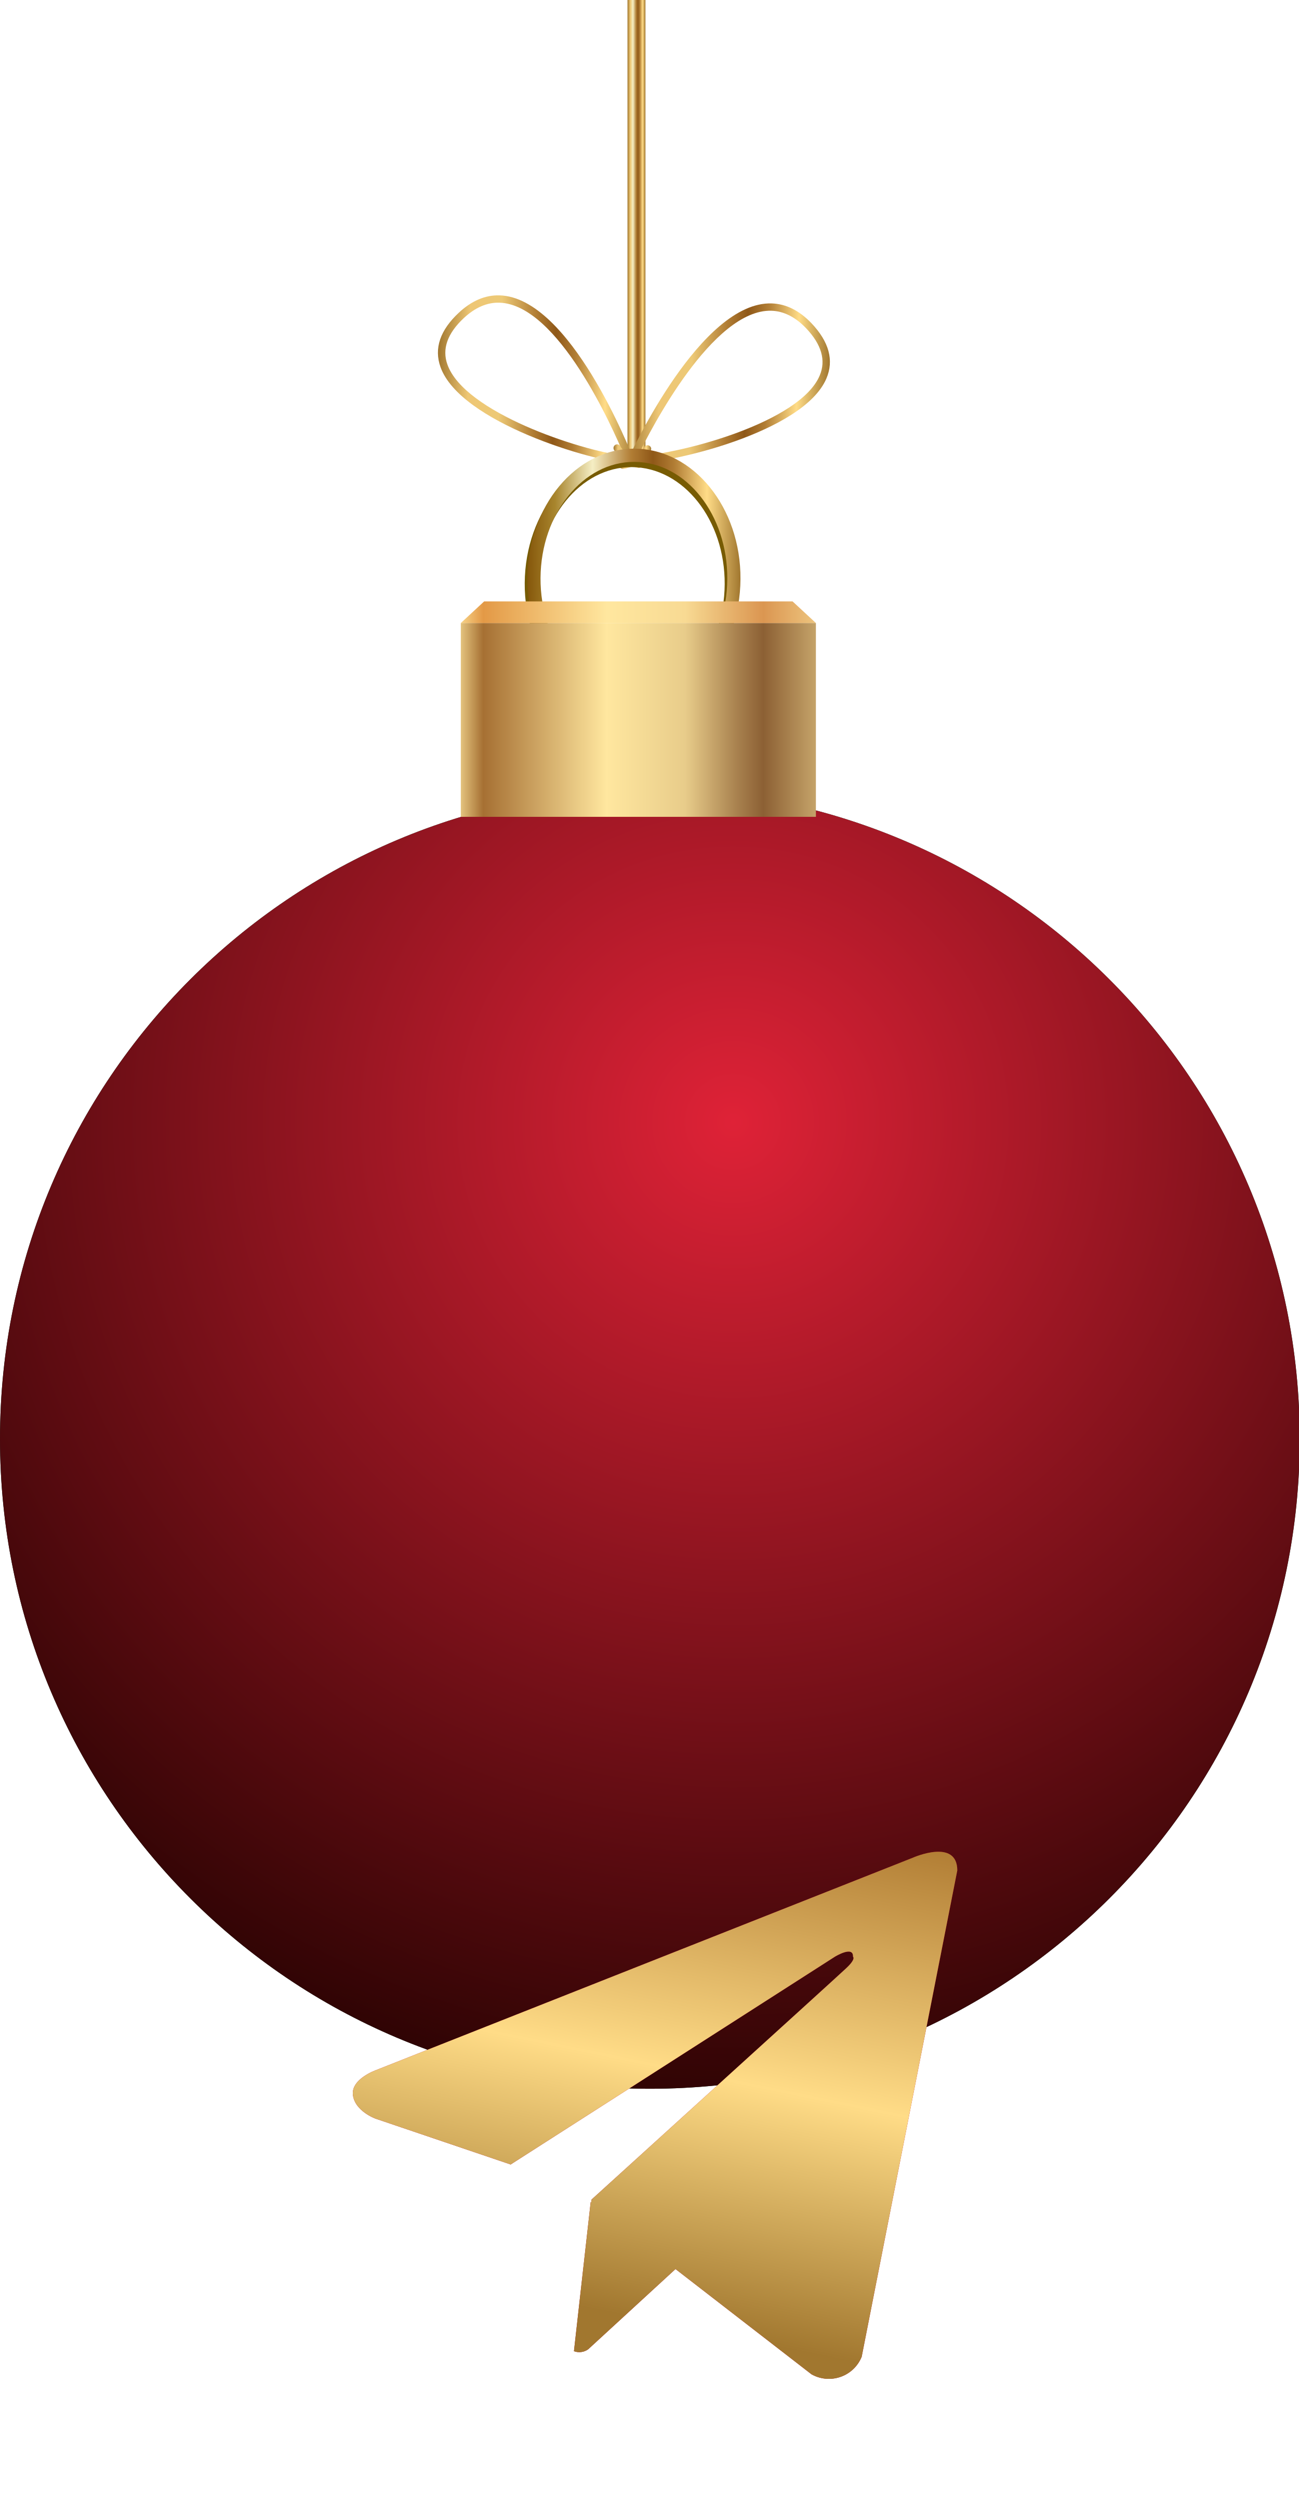 <?xml version="1.0" encoding="UTF-8"?> <svg xmlns="http://www.w3.org/2000/svg" width="117" height="225" viewBox="0 0 117 225" fill="none"> <g clip-path="url(#clip0_1303_33753)"> <path d="M0 129.507C0 161.811 26.204 188 58.533 188C90.859 188 117.065 161.811 117.065 129.507C117.065 97.202 90.859 71.014 58.533 71.014C26.204 71.014 0 97.202 0 129.507Z" fill="url(#paint0_radial_1303_33753)"></path> <path d="M0 129.507C0 161.811 26.204 188 58.533 188C90.859 188 117.065 161.811 117.065 129.507C117.065 97.202 90.859 71.014 58.533 71.014C26.204 71.014 0 97.202 0 129.507Z" fill="url(#paint1_radial_1303_33753)"></path> <path d="M58.137 -91H56.517V41.914H58.137V-91Z" fill="url(#paint2_linear_1303_33753)"></path> <path d="M56.087 42.199C56.102 42.196 56.121 42.196 56.137 42.196C57.599 42.018 58.554 40.649 58.593 40.591C58.7 40.441 58.664 40.237 58.513 40.133C58.364 40.031 58.156 40.066 58.054 40.218C58.045 40.23 57.222 41.397 56.056 41.537C55.876 41.562 55.748 41.725 55.769 41.907C55.792 42.071 55.928 42.194 56.087 42.199Z" fill="url(#paint3_linear_1303_33753)"></path> <path d="M56.722 41.734C53.287 41.525 41.456 38.005 39.676 33.041C39.078 31.365 39.633 29.717 41.337 28.136C42.483 27.069 43.716 26.545 44.998 26.585C51.367 26.772 56.823 40.692 57.048 41.283L57.234 41.764L56.722 41.734ZM41.785 28.619C40.299 30.003 39.794 31.414 40.302 32.818C41.842 37.12 52.208 40.534 56.231 41.024C55.187 38.516 50.27 27.398 44.979 27.243C43.875 27.211 42.804 27.674 41.785 28.619Z" fill="url(#paint4_linear_1303_33753)"></path> <path d="M56.602 41.27C56.865 40.695 63.133 27.121 69.506 27.309C70.783 27.35 71.987 27.944 73.072 29.075C74.673 30.754 75.132 32.432 74.431 34.071C72.361 38.923 60.344 41.734 56.904 41.738H56.39L56.602 41.27ZM57.434 41.062C61.482 40.809 72.033 38.013 73.825 33.811C74.412 32.44 73.996 31 72.592 29.53C71.633 28.53 70.587 28.003 69.483 27.968C64.194 27.813 58.626 38.615 57.434 41.062Z" fill="url(#paint5_linear_1303_33753)"></path> <path d="M57.491 42.118C57.633 42.122 57.772 42.029 57.817 41.877C57.865 41.705 57.77 41.525 57.594 41.472C56.405 41.13 55.883 40.176 55.874 40.168C55.789 40.004 55.587 39.943 55.429 40.033C55.27 40.12 55.211 40.322 55.294 40.481C55.32 40.525 55.962 41.683 57.406 42.107C57.434 42.113 57.46 42.115 57.491 42.118Z" fill="url(#paint6_linear_1303_33753)"></path> <path d="M47.261 52.479C47.303 46.035 51.641 40.822 56.932 40.854C62.224 40.889 66.501 46.157 66.453 52.595C66.418 59.044 62.078 64.255 56.786 64.22C51.495 64.188 47.22 58.918 47.261 52.479ZM48.444 52.487C48.411 58.273 52.156 63.005 56.793 63.035C61.43 63.065 65.234 58.379 65.272 52.59C65.307 46.804 61.565 42.073 56.921 42.042C52.291 42.011 48.484 46.697 48.444 52.487Z" fill="#775B03"></path> <path d="M47.5 52.006C47.544 45.561 51.878 40.349 57.171 40.385C62.467 40.416 66.735 45.685 66.694 52.125C66.655 58.57 62.319 63.782 57.022 63.749C51.731 63.717 47.459 58.447 47.5 52.006ZM48.685 52.014C48.649 57.797 52.397 62.531 57.032 62.562C61.67 62.59 65.472 57.905 65.508 52.117C65.549 46.33 61.802 41.598 57.162 41.572C52.525 41.54 48.726 46.225 48.685 52.014Z" fill="url(#paint7_linear_1303_33753)"></path> <path d="M73.488 56.076H41.504V73.52H73.488V56.076Z" fill="url(#paint8_linear_1303_33753)"></path> <path d="M43.607 54.129H71.386L73.488 56.076H41.505L43.607 54.129Z" fill="url(#paint9_linear_1303_33753)"></path> </g> <path d="M77.611 212.121C76.957 213.745 75.104 214.534 73.472 213.883C73.341 213.83 73.213 213.769 73.09 213.7L60.842 204.227L52.981 211.446C52.61 211.718 52.126 211.784 51.695 211.621L53.202 198.2L53.25 198.238L53.281 197.973C53.281 197.973 75.322 177.999 76.22 177.148C77.129 176.299 76.829 176.115 76.829 176.115C76.88 175.08 75.198 176.115 75.198 176.115L45.994 194.816L33.832 190.693C33.832 190.693 31.964 190.026 31.788 188.56C31.604 187.105 33.893 186.314 33.893 186.314L82.247 167.194C82.247 167.194 86.222 165.431 86.222 168.351L77.611 212.121Z" fill="#B80024"></path> <path d="M77.611 212.121C76.957 213.745 75.104 214.534 73.472 213.883C73.341 213.83 73.213 213.769 73.09 213.7L60.842 204.227L52.981 211.446C52.61 211.718 52.126 211.784 51.695 211.621L53.202 198.2L53.25 198.238L53.281 197.973C53.281 197.973 75.322 177.999 76.22 177.148C77.129 176.299 76.829 176.115 76.829 176.115C76.88 175.08 75.198 176.115 75.198 176.115L45.994 194.816L33.832 190.693C33.832 190.693 31.964 190.026 31.788 188.56C31.604 187.105 33.893 186.314 33.893 186.314L82.247 167.194C82.247 167.194 86.222 165.431 86.222 168.351L77.611 212.121Z" fill="url(#paint10_linear_1303_33753)"></path> <defs> <radialGradient id="paint0_radial_1303_33753" cx="0" cy="0" r="1" gradientUnits="userSpaceOnUse" gradientTransform="translate(66.015 101.045) rotate(180) scale(87.538 87.478)"> <stop stop-color="#009970"></stop> <stop offset="1" stop-color="#043023"></stop> </radialGradient> <radialGradient id="paint1_radial_1303_33753" cx="0" cy="0" r="1" gradientUnits="userSpaceOnUse" gradientTransform="translate(66.015 101.045) rotate(180) scale(87.538 87.478)"> <stop stop-color="#DF2237"></stop> <stop offset="1" stop-color="#300404"></stop> </radialGradient> <linearGradient id="paint2_linear_1303_33753" x1="58.137" y1="-24.543" x2="56.517" y2="-24.543" gradientUnits="userSpaceOnUse"> <stop stop-color="#A1772F"></stop> <stop offset="0.16" stop-color="#FFDC87"></stop> <stop offset="0.314" stop-color="#B17D34"></stop> <stop offset="0.415" stop-color="#8F5818"></stop> <stop offset="0.516" stop-color="#B17D34"></stop> <stop offset="0.697" stop-color="#F5EEC4"></stop> <stop offset="0.844" stop-color="#EEC775"></stop> <stop offset="1" stop-color="#A1772F"></stop> </linearGradient> <linearGradient id="paint3_linear_1303_33753" x1="58.632" y1="41.179" x2="55.79" y2="41.095" gradientUnits="userSpaceOnUse"> <stop stop-color="#A1772F"></stop> <stop offset="0.16" stop-color="#FFDC87"></stop> <stop offset="0.314" stop-color="#B17D34"></stop> <stop offset="0.415" stop-color="#8F5818"></stop> <stop offset="0.516" stop-color="#B17D34"></stop> <stop offset="0.688" stop-color="#EDC976"></stop> <stop offset="0.844" stop-color="#EEC775"></stop> <stop offset="1" stop-color="#A1772F"></stop> </linearGradient> <linearGradient id="paint4_linear_1303_33753" x1="57.454" y1="34.363" x2="39.38" y2="33.825" gradientUnits="userSpaceOnUse"> <stop stop-color="#A1772F"></stop> <stop offset="0.16" stop-color="#FFDC87"></stop> <stop offset="0.314" stop-color="#B17D34"></stop> <stop offset="0.415" stop-color="#8F5818"></stop> <stop offset="0.516" stop-color="#B17D34"></stop> <stop offset="0.688" stop-color="#EDC976"></stop> <stop offset="0.844" stop-color="#EEC775"></stop> <stop offset="1" stop-color="#A1772F"></stop> </linearGradient> <linearGradient id="paint5_linear_1303_33753" x1="74.683" y1="34.872" x2="56.61" y2="34.335" gradientUnits="userSpaceOnUse"> <stop stop-color="#A1772F"></stop> <stop offset="0.16" stop-color="#FFDC87"></stop> <stop offset="0.314" stop-color="#B17D34"></stop> <stop offset="0.415" stop-color="#8F5818"></stop> <stop offset="0.516" stop-color="#B17D34"></stop> <stop offset="0.688" stop-color="#EDC976"></stop> <stop offset="0.844" stop-color="#EEC775"></stop> <stop offset="1" stop-color="#A1772F"></stop> </linearGradient> <linearGradient id="paint6_linear_1303_33753" x1="57.85" y1="41.093" x2="55.236" y2="41.016" gradientUnits="userSpaceOnUse"> <stop stop-color="#A1772F"></stop> <stop offset="0.16" stop-color="#FFDC87"></stop> <stop offset="0.314" stop-color="#B17D34"></stop> <stop offset="0.415" stop-color="#8F5818"></stop> <stop offset="0.516" stop-color="#B17D34"></stop> <stop offset="0.688" stop-color="#EDC976"></stop> <stop offset="0.844" stop-color="#EEC775"></stop> <stop offset="1" stop-color="#A1772F"></stop> </linearGradient> <linearGradient id="paint7_linear_1303_33753" x1="66.694" y1="52.128" x2="47.5" y2="52.007" gradientUnits="userSpaceOnUse"> <stop stop-color="#A1772F"></stop> <stop offset="0.16" stop-color="#FFDC87"></stop> <stop offset="0.314" stop-color="#B17D34"></stop> <stop offset="0.415" stop-color="#8F5818"></stop> <stop offset="0.516" stop-color="#B17D34"></stop> <stop offset="0.697" stop-color="#F5EEC4"></stop> <stop offset="0.872" stop-color="#A8852D"></stop> <stop offset="1" stop-color="#85570B"></stop> </linearGradient> <linearGradient id="paint8_linear_1303_33753" x1="73.488" y1="64.798" x2="41.504" y2="64.798" gradientUnits="userSpaceOnUse"> <stop stop-color="#C5A369"></stop> <stop offset="0.148" stop-color="#8C6034"></stop> <stop offset="0.224" stop-color="#A9824F"></stop> <stop offset="0.368" stop-color="#E8CC8A"></stop> <stop offset="0.589" stop-color="#FFE79F"></stop> <stop offset="0.937" stop-color="#A67033"></stop> <stop offset="1" stop-color="#E4C37E"></stop> </linearGradient> <linearGradient id="paint9_linear_1303_33753" x1="73.488" y1="55.102" x2="41.505" y2="55.102" gradientUnits="userSpaceOnUse"> <stop stop-color="#EDC47E"></stop> <stop offset="0.148" stop-color="#DB9651"></stop> <stop offset="0.263" stop-color="#E9B872"></stop> <stop offset="0.368" stop-color="#F8DA93"></stop> <stop offset="0.589" stop-color="#FFE79F"></stop> <stop offset="0.937" stop-color="#E39946"></stop> <stop offset="1" stop-color="#F7D388"></stop> </linearGradient> <linearGradient id="paint10_linear_1303_33753" x1="26.788" y1="202.361" x2="36.216" y2="156.408" gradientUnits="userSpaceOnUse"> <stop stop-color="#A1772F"></stop> <stop offset="0.482" stop-color="#FFDC87"></stop> <stop offset="1" stop-color="#B17D34"></stop> </linearGradient> <clipPath id="clip0_1303_33753"> <rect width="117" height="188" fill="white"></rect> </clipPath> </defs> </svg> 
